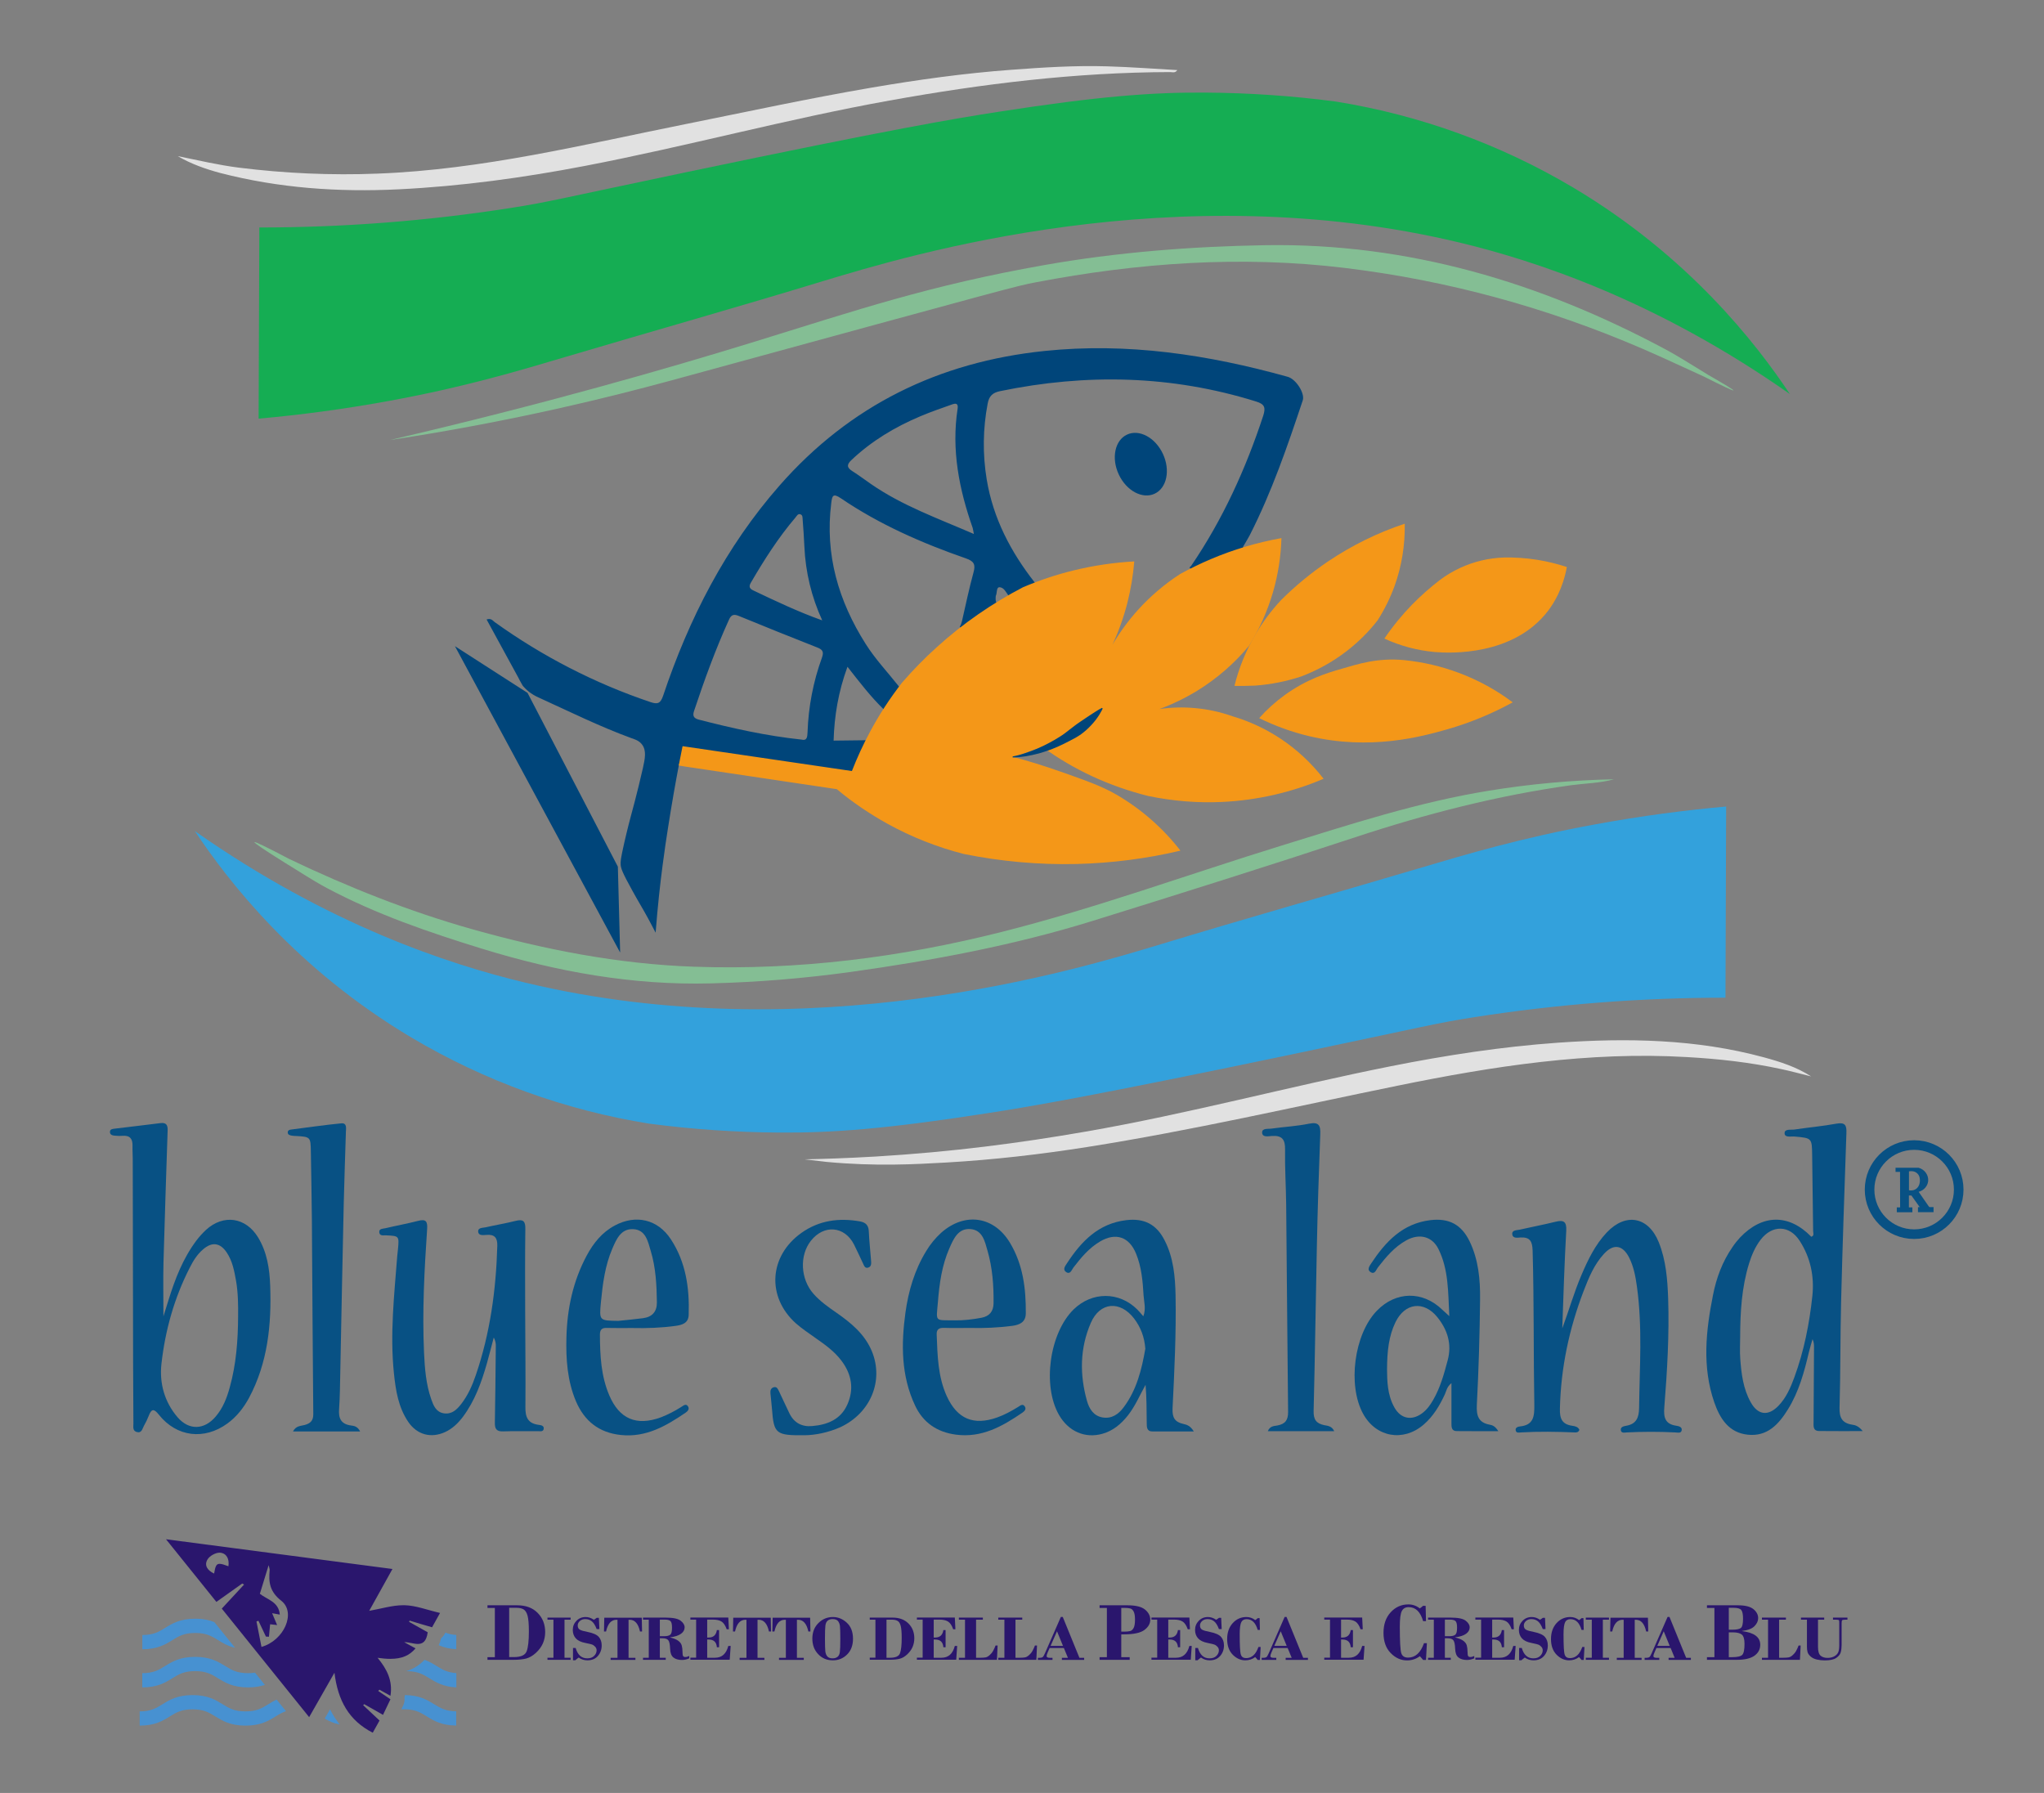 <?xml version="1.0" encoding="utf-8"?>
<!-- Generator: Adobe Illustrator 19.0.0, SVG Export Plug-In . SVG Version: 6.00 Build 0)  -->
<svg version="1.1" id="Livello_1" xmlns="http://www.w3.org/2000/svg" xmlns:xlink="http://www.w3.org/1999/xlink" x="0px" y="0px"
	 viewBox="1079 -622.7 2770.3 2430" style="enable-background:new 1079 -622.7 2770.3 2430;" xml:space="preserve">
<rect x="1079" y="-622.7" width="2770.3" height="2430" fill="#808080" stroke="none"/>
<style type="text/css">
	.st0{fill:#FFFFFF;stroke:#FFFFFF;stroke-miterlimit:10;}
	.st1{fill:#FFFFFF;stroke:#FFFFFF;stroke-width:1.02;stroke-miterlimit:10;}
	.st2{fill:#FFFFFF;}
	.st3{fill:none;stroke:#FFFFFF;stroke-width:14.05;stroke-miterlimit:10;}
	.st4{fill:#00457A;}
	.st5{fill:#84BE94;}
	.st6{fill:#085184;}
	.st7{fill:#E1E1E1;}
	.st8{fill:none;}
	.st9{fill:#15AD53;}
	.st10{fill:#33A1DC;}
	.st11{fill:#F49718;}
	.st12{fill:none;stroke:#085184;stroke-width:13;stroke-miterlimit:10;}
	.st13{fill:#2A166D;}
	.st14{fill:#4791D1;}
</style>
<path class="st0" d="M9804.8,1052.3c9.8-2.6,16.9-10.7,17.9-20.2c1.1-11.1-6.3-21.9-17.9-25.1h-43.4v7.8h8.5c0,22.4,0,44.8,0,67.3
	c0,33.6,16.5,0.1,16.5,0.1v-23h4.7l16.7,23.3l17.9,0.1C9818.7,1072.3,9811.8,1062.3,9804.8,1052.3z M9799.5,1047.2
	c-3.9,2.4-8.5,3.2-12.9,2.2v-35.6c0.8-0.2,9.3-2.1,15.6,3.8c5.3,4.9,5,11.7,5,14.1C9807.1,1033.5,9806.8,1042.4,9799.5,1047.2
	L9799.5,1047.2z"/>
<rect x="9763.7" y="1081.5" class="st1" width="29.3" height="9.1"/>
<rect x="9803.6" y="1081" class="st2" width="29.3" height="9.6"/>
<circle class="st3" cx="9796.4" cy="1048.2" r="66.5"/>
<g>
	<path class="st4" d="M2824.3-112c-108-30.1-217.5-46.7-329.8-35c-142.9,14.8-263.7,73.8-358.9,182.3
		c-73.3,83.5-122.8,180.4-157.9,285.1c-3.5,10.2-7.2,11.8-17,8.5c-75.5-25.4-146.7-62.1-211.3-108.5c-2.6-1.9-4.6-5.6-10.9-3.5
		l42.9,78.6c0.5,1.1,3.3,6.5,5.3,9.8c0.4,0.7,0.8,1.5,1.4,2.1c2.4,2.7,5,5.3,7.8,7.5c3.8,2.9,7.9,5.4,12.3,7.4
		c41.8,19,83,39.5,126.2,55.3c3.1,1.2,10.6,2.8,15.1,9.2c5.8,8.1,3.7,18.7,0.8,31.7c-7.4,32.7-15.6,62.5-16.8,66.9
		c0,0-3.8,13.9-8.7,35.4c-4.7,20.8-4.9,24.5-4.6,28.7c0.4,4.4,1.5,9.1,16.1,35.4c8.7,15.8,12.4,21.3,20.5,36.1
		c3.7,6.7,7.2,13.6,10.8,20.4c2.8-36.5,6.3-67.5,9.5-91.7c2.7-20.9,5.2-37.1,7.1-49.2c5.3-34.1,10.5-63.2,14.8-85.7
		c0.1-0.6,0.3-1.2,0.4-1.7c2.5-5.6,5.6-7.7,7.6-8.6c3.8-1.7,7-0.6,20.1,1.5c3.3,0.5,6.5,0.9,9.8,1.5c14.2,2.6,86.7,14.4,158.5,19.6
		c60.4,4.4,74,0.6,79.3-8.6c4.6-8.1,5-24.1-4.3-32.5c-5.5-4.8-12.4-5.5-15.9-5.5c-0.7,0.1-1.4,0.1-2,0.1c-0.4,0-0.8,0-1.2,0
		c-14.1,0.2-28.3,0.4-42.5,0.5c1-33.4,6.3-66,18.8-100.1c16.7,21.3,31.5,40.6,48.8,57.4c0.7,0.7,1.5,1.4,2.2,2.1
		c-0.3,1.2-0.5,2.4-0.9,3.6c1,0,2-0.1,2.9-0.4c10.9-9.5,21.8-19,21.4-35.3l-0.8-2.2l-3.6,1.9c0,0,0,0,0-0.1c0,0,0,0-0.1-0.1
		c-15.1-19.2-32-36.9-45.2-57.8c-37-58.4-55.4-121.2-46.7-190.8c1.2-9.7,2.1-14.1,13-6.7c52.4,35.6,110,60.8,169.5,81.5
		c10.9,3.8,13.4,8.1,10.3,19.1c-6,21.9-10.6,44.2-15.7,66.3c0,0.1-0.1,0.2-0.1,0.3c-0.6,2.6-1.5,4.9-2.8,7.1
		c0.3,0.3,0.5,0.5,0.7,0.7c0.6,0.5,1.4,1,2.1,1.4c0.1,0,0.1,0.1,0.2,0.1c3.5,1.5,7.7,0.3,12.8-2.7c6.7-3.9,10.9-10.9,18-13.6
		c9.1-3.3,15.3-8.8,18.5-16.9c-1.3-0.2-2.3-0.9-2.8-2.1c-0.9-1.8-1.1-4.8-0.7-8.8c2.1-4,0.4-12.2,5.4-11.8
		c5.5,0.5,8.2,6.2,11.5,10.9c0.8,1.2,1.6,2.3,2.6,3.3c-1.1,0.8-2.3,1.6-3.4,2.5c1.6,1.1,3.3,2.1,5.1,2.1c5.6-0.6,11.2-2.5,16-5.5
		c6.6-4.2,15.9-5.4,19.3-13c0.5-1.1,0.9-2.3,1.1-3.6c-1.2-0.3-2.4-0.7-3.4-1.4c-0.5-0.6-0.9-1.2-1.4-1.7
		c-32.5-41.5-56.4-87-65.1-139.8c-5.6-34-5.2-68.7,1.3-102.6c1.9-10.4,6.7-14.9,17-17c116.8-24.1,232.5-21.6,346.9,14.1
		c11.6,3.6,13.1,8.2,9.6,19.2c-23.7,72.1-54.8,140.5-97.6,203.4c-0.7,0.7-1.5,1.5-2.3,2.3c0.4,0.5,0.7,1,1.1,1.5
		c3.9,4.5,8.8,3.5,14.3,0.7c15.2-7.3,30.4-14.4,46.8-18.7c6.3-1.6,9-5.5,10.3-10.9c0.1-0.4,0.2-0.7,0.3-1.1c2.9-5,6-9.9,8.7-15
		c29.9-58.7,51.2-120.7,72-183.1C2847.7-89.8,2835.5-108.9,2824.3-112z M2096.8,166.8c18-30.9,37.2-61,60.4-88.2
		c1.6-1.9,3.1-5.1,6.1-4.4c4,0.9,3.3,5,3.6,7.8c1,12,1.7,24,2.3,36c1.5,34.6,9.7,68.6,24.2,100.1c-32.7-11.6-63.2-26.2-93.7-40.7
		C2094.2,174.8,2094,171.5,2096.8,166.8z M2019.7,340.8c14-42,29.1-83.6,47.4-123.8c3.2-7.1,7-7.5,13.7-4.7
		c35.1,14.4,70.3,28.6,105.7,42.5c7.6,2.9,9.3,6,6.5,13.9c-11.8,32.4-18.3,66.4-19.5,100.9c-0.3,6.6-0.7,12-8.2,10.1
		c-48.1-5.1-93.9-15.4-139.4-27.1C2019,350.7,2017.5,347.3,2019.7,340.8z M2259.6,33.4c-8.5-5.8-16.7-12.1-25.3-17.5
		c-8-5-7.7-9.1-1.1-15.3c27.3-25.8,59-44.7,93.4-59.2c13.9-5.9,28.3-10.8,42.6-15.9c4.9-1.8,8.8-1.9,7.7,5.6
		c-8.6,55.8,2,109.3,20.4,161.7c0.5,1.5,0.6,3.4,1.6,8.2C2349.7,79.7,2301.8,62.6,2259.6,33.4z"/>
	<path class="st5" d="M3388.4-112.3c-27.4-12.5-54.8-25.4-82.5-37.4c-129.6-56-264.2-92.9-404.5-109.9c-140.7-17-279.8-7-418.5,19.5
		c-27.6,5.3-26.7,5.3-478.3,128.7c-55.6,15.2-167.7,45.6-317.9,72.1c-33.3,5.9-60.9,10.2-79.3,13c209.2-48.7,376.5-97,493.1-132.9
		c140.8-43.5,237.7-76.6,393.6-104.2c99.2-17.5,199.3-25.3,300-27c193.6-3.1,372.3,50.4,541.3,140.7c20,10.7,38.9,23.1,58.3,34.8
		c23.5,13.5,35.1,20.6,34.7,21.3C3428-92.8,3414.6-99.1,3388.4-112.3z"/>
	<path class="st5" d="M1471.2,541.6c80,38.2,162.1,70.9,247.5,95c98.3,27.7,197.9,47.3,300.5,50.9c141.8,5,281-12.6,418.1-47.3
		c127.9-32.3,251.8-77.7,377.8-116.6c93-28.7,185.6-59.1,282.2-74.7c56-9.1,112.6-14.3,169.3-15.4c-19,5.2-38.6,5.4-58,8
		c-99.9,13.9-197,38.9-292.7,70.5c-118.4,39.1-237.3,76.5-356.3,113.5c-107,33.2-216.8,53.6-327.5,69.1
		c-62.9,8.7-126.1,13.9-189.5,15.5c-106.1,2.8-209-15.8-310-46.9c-72.3-22.3-143.7-46.7-210.7-82.4c-19.3-10.3-37.5-22.5-56.3-33.9
		c-28.4-17.8-42.4-27.2-41.7-28.2C1424.5,517.7,1440.3,525.3,1471.2,541.6z"/>
	<path class="st6" d="M3589.3,1308.2c-13.6-2.1-17.5-9.5-17.1-23.1c1.4-47.8,0.9-95.5,2.1-143.3c1.9-76.3,4.6-152.5,7.2-228.9
		c0.4-10.2-1.5-14.8-13.4-12.7c-18.9,3.5-38,5.1-57,8c-4.8,0.7-13.6-1.3-13.4,5.1c0.2,6.3,8.7,3.9,13.7,4.4
		c23.5,2.1,23.4,2,23.7,26.2c0.4,33.9,0.9,67.8,1.3,101.8c0,2.7,1.9,6.4-2.5,7.8c-30.3-31.2-66.3-30.8-96.6,1.1
		c-3.6,3.9-7,8.1-10,12.6c-13.8,19.8-22,41.9-26.6,65.3c-9.7,48.6-14.9,97.3,1.7,145.4c7.6,21.9,19.6,41.2,45.5,43.9
		c26.5,2.8,41.9-14.2,54.4-34.4c14.8-23.9,22.1-50.6,28.4-77.6c1.4-5.9,3.3-11.7,4.9-17.5c2,4.3,2,7.8,2,11.4
		c-0.3,33.4-0.5,67-0.6,100.4c0,5.6-1.3,12.6,7.7,12.7c18.6,0.2,37.1,0.1,58.9,0.1C3598,1310,3593.5,1308.8,3589.3,1308.2z
		 M3535.4,1133.3c-4,37.7-11.3,75-24.5,110.8c-5.1,13.9-10.9,27.4-21.3,38.3c-13.9,14.6-28.1,13-37.8-4.6
		c-10.3-18.4-12.7-38.9-14.2-59.4c-0.7-9.8-0.1-19.6-0.1-29.4c0.1-33.5,2.1-66.9,12-99.1c3.6-11.6,8.3-22.6,15.7-32.3
		c15.7-20.5,39.2-20.1,53,1.5C3532.7,1081.5,3538.1,1106.9,3535.4,1133.3z"/>
	<path class="st6" d="M1445.2,1120c-0.8-23-4.2-45.5-16.4-65.6c-16.7-27.4-46.9-31.8-70.5-10.3c-4.9,4.6-9.4,9.5-13.4,14.9
		c-17.9,24-28.5,51.4-37.3,79.6c-2.2,7-4.4,14.1-7.1,22.8c0-26.1-0.5-49.9,0.1-73.8c1.6-59.3,3.7-118.6,5.6-178
		c0.3-7-1.5-11.2-9.8-10.1c-20.4,2.6-40.8,4.9-61.1,7.4c-3,0.4-7.2,0.4-7.3,4.3c-0.2,4.6,4.1,5.2,7.7,5.4c3.1,0.3,6.3,0.4,9.4,0.1
		c9.9-0.8,13.8,4.1,13.5,13.6c-0.2,5.8,0.3,11.6,0.3,17.4c0.2,92.4,0.4,184.9,0.5,277.3c0.1,27.2,0.3,54.5,0.4,81.7
		c0,4.4-1.3,9.7,4.4,11.4c6.9,2.1,7.7-4.4,9.9-8.4c2.5-4.3,4.6-8.7,6.4-13.3c3.7-9.8,7-10.4,13.9-1.6c24.1,30.2,61.5,34.6,92.8,11.8
		c12.5-9.1,21.9-21.1,29.2-34.5C1441.9,1224.4,1447.1,1172.8,1445.2,1120z M1401.7,1162.3c-0.2,32.2-2.6,64.2-11.3,95.3
		c-3.9,14.3-9.2,28-19,39.5c-15.4,18.3-36.2,19.1-51.7,1.1c-17.8-20.7-24.8-46.3-21.9-72.4c5.1-45.4,17.3-89.2,38.3-130.2
		c4.6-9.2,10-18,17.9-24.8c12.2-10.8,23.5-9.4,32.5,4.4c7.6,11.4,10,24.6,12.4,37.9C1401.7,1129.2,1401.9,1145.7,1401.7,1162.3z"/>
	<path class="st7" d="M1319.9-411.1c27.6,5.6,54.9,12.1,82.7,15.6c62.4,7.8,125.4,10.6,188.3,8.1c142.5-5.4,280.1-39.6,418.8-67.4
		c83.2-16.7,166.2-34.7,249.9-49c63-10.8,126.1-19.6,189.9-24.3c43.2-3.2,86.4-6,129.8-4.7c31.6,0.9,63.2,3.3,95.3,5.1
		c-3,4.4-6.6,2.7-9.6,2.7c-128.1,0.3-254.7,15.9-380.6,38.6c-138.6,24.9-274.6,62.1-412.8,88.6c-83.4,16-167.2,27.5-252.2,31.7
		c-81.9,4-162.4-1.6-241.7-22.1C1357.6-393.6,1338.1-400.4,1319.9-411.1z"/>
	<path class="st7" d="M2169.5,948.6c23.4-0.5,56.5-1.5,96.1-3.8c104.8-6.3,195.5-18.3,284.3-33.7C2689,887,2825.6,850,2964,822.4
		c74.9-14.9,150.3-26.5,226.6-31.9c94-6.6,187.4-5,278.9,19.8c22.2,6,44.3,13.1,64.2,25.9c-13.7-3.4-27.2-7.1-40.9-10
		c-41.9-9.1-84.5-13.8-127.4-16.2c-132.8-7.8-262.5,12.3-391.8,38.7c-140.1,28.6-279.4,60.8-420.6,83.1
		c-63.5,10-127.2,17.4-191.5,21.1c-42.6,2.4-95.5,5.4-161.9-0.8C2187,950.7,2176.6,949.5,2169.5,948.6z"/>
	<path class="st6" d="M3196.4,1177.7c9-24.2,16-49.1,26.2-72.8c8.8-20.6,18.5-40.7,34.1-57.2c25.7-27.2,56.5-21.5,70.5,13.3
		c9.8,24.4,11.8,50.4,12.7,76.3c1.6,49.1-1.3,98.2-5.2,147.2c-1.1,13.6,0.8,22.8,16,25.1c3.3,0.5,8.2,1.5,7.6,6
		c-0.7,4.8-5.7,3.2-8.9,3.1c-21.9-1.1-43.7-1.1-65.6,0c-2.9,0.2-7.2,1.3-8-2.7c-0.9-4.8,3.9-5.7,7.1-6.3c13.9-2.3,17.4-11.1,17.6-24
		c0.7-54.9,4.7-109.8-2.9-164.5c-1.9-13.8-4.4-27.4-10.8-39.9c-8.7-16.8-21.1-18.6-33.9-4.6c-13.3,14.4-20.6,32.3-27.5,50.2
		c-19.7,51.3-30.9,104.2-32.2,159.4c-0.4,13.4,2.6,21.4,16.8,23.4c3.6,0.5,8,1.4,9.6,5.6c-1.4,3.7-4.4,3.5-6.8,3.4
		c-24.1-1-48.2-1.4-72.4,0c-2.6,0.2-6.1,1-7-2.2c-1.3-4.2,2.7-5.6,5.5-5.9c18.8-1.8,19.8-13.9,19.6-29.3
		c-1.2-69.6-0.3-139.3-2.3-209c-0.4-12.3-3.3-18.5-16.4-17.8c-4.1,0.3-10.6,1.5-11.2-4.3c-0.6-6,6.1-5.4,10.1-6.3
		c16.1-3.7,32.3-6.7,48.4-10.7c11-2.7,15.3-0.5,14.7,11.9C3199.3,1089.3,3198,1133.5,3196.4,1177.7z"/>
	<path class="st6" d="M1748.2,1190.1c-3.4,12.7-6.1,23.8-9.2,34.7c-7.4,25.9-16.3,51-32.7,72.9c-6.6,8.7-14.2,16-24.2,20.6
		c-19,8.6-37.7,3.6-49.6-13.6c-13.6-19.9-17.2-42.8-19.6-66.1c-5.5-53.2,0.4-106.1,4.5-159.1c0.3-3.1,0.7-6.2,1-9.3
		c1.6-17.8,1.5-17.7-15.9-18.6c-3.7-0.2-9.1,1.4-9.5-4.4c-0.3-4.8,4.9-4.5,8.1-5.2c14.8-3.5,29.7-6.2,44.5-10
		c10.9-2.9,13,0.9,12.3,11.2c-3.8,55.7-6.7,111.4-4.2,167.3c1,21.4,2.6,42.8,9.8,63.3c3,8.5,6.4,17.2,16.9,19
		c10.8,1.7,17.6-4.8,23.6-12.5c9.2-11.8,15.1-25.2,19.9-39.3c19.4-56.8,27.4-115.4,29.1-175.1c0.3-10.9-3.5-15.8-14.7-14.9
		c-4.1,0.3-10.7,1.4-11.2-4.2c-0.6-5.9,6.2-5.2,10.1-6.1c13.5-3.1,27.2-5.3,40.6-8.7c10.3-2.6,13.4,0.3,13.2,10.8
		c-0.5,38-0.3,75.9-0.2,113.9c0.1,42.5,0.7,84.8,0.3,127.2c-0.2,13.5,2.8,22.5,17.7,24.5c3.1,0.4,8.2,1,7,6
		c-0.9,3.8-5.3,2.5-8.1,2.6c-15.6,0.2-31.3-0.3-46.9,0.3c-9.3,0.3-11.3-3.9-11.1-12.1c0.6-32.2,0.9-64.2,1.2-96.4
		C1750.7,1203.2,1752.2,1197.4,1748.2,1190.1z"/>
	<path class="st6" d="M3098.4,1308.3c-15.5-2.8-18.5-11.8-17.8-26.8c2.5-47.7,3.9-95.4,4.4-143.2c0.3-26.8-2.2-53.7-14.1-78.4
		c-11.2-23.1-28.1-31.9-53.3-28.9c-37.8,4.6-60.8,29.3-80.3,58.8c-2.5,3.7-5.8,8.6-0.6,11.7c5.7,3.5,7.4-3.3,9.8-6.4
		c11-14.1,22.5-27.9,38.5-36.7c17.5-9.8,35-5.5,43.5,11.6c13.9,27.9,13.1,58.1,14.8,91.1c-4.6-4.3-6.9-6.2-9.1-8.3
		c-26.7-26.2-63.3-25.8-89.2,1.1c-30.7,31.8-39.8,100.8-18.5,139.6c17.4,31.7,54.1,38.4,81.8,14.8c13.2-11.3,21.8-25.8,29-41.3
		c2.1-4.6,2.6-10.1,8.9-15.1c0,19.5-0.1,36.9,0,54.3c0,4.9-0.1,10.6,7,10.7c18,0.2,36.1,0.1,56.5,0.1
		C3105.4,1310.1,3101.8,1309,3098.4,1308.3z M3041.1,1220.9c-4.9,18.5-10,37-19.7,53.8c-4,7-8.7,13.5-15.3,18.3
		c-14.1,10.2-28.7,7.1-37.2-8.1c-9.8-17.4-9.8-36.7-10-51.4c0.1-25.2,2.4-45.5,11.5-64.3c12.8-26.2,38.3-29.3,56.6-6.8
		C3040.8,1179.5,3047,1198.8,3041.1,1220.9z"/>
	<path class="st6" d="M2682.8,1307.2c-11.6-2.6-15.1-8.6-14.6-20.9c2.5-50.8,5-101.8,4.1-152.7c-0.5-26.1-2.8-51.9-15-75.5
		c-11.1-21.7-27.7-29.9-51.8-27.1c-37.9,4.5-61.1,28.9-80.5,58.6c-2.4,3.6-6.1,8.4-1,11.8c5.7,3.7,7.5-3.1,9.8-6.1
		c10.4-13.5,21.2-26.6,36.2-35.4c21.1-12.5,39.4-6.4,48.7,16.4c7.4,18,9.1,37.3,10.2,56.5c0.5,8.8,3.6,18-0.3,28.5
		c-3.4-3.8-5.6-6.7-8.1-9.1c-24.6-24.6-61.5-24.6-86.5-0.1c-32.6,32.1-42.5,103.3-19.7,142.9c12.9,22.5,35.4,32.2,59,25.5
		c14.4-4.1,25.1-13.2,34.2-24.6c10-12.6,16.1-27.3,24.1-41.7c1.5,17.4,1.4,34.5,1.6,51.7c0.1,5.1-0.3,11.5,7.8,11.5h56
		C2692.3,1309.5,2687.3,1308.2,2682.8,1307.2z M2601.9,1284.7c-6.9,9.3-16.1,15.8-28.6,13.7c-12.2-2.1-18-11.7-21-22.1
		c-10.1-35.8-9.8-71.6,5.1-106c12.3-28.5,39.8-30.7,58.8-5.8c8.8,11.7,13.9,24.8,15.1,40.8
		C2626.5,1232.7,2619.8,1260.9,2601.9,1284.7z"/>
	<path class="st6" d="M1901.1,1177.1c12,0.3,24.1,0.1,34.2,0.1c21.2,0.5,40.4-0.3,59.4-2.9c8.7-1.2,17.3-3.6,17.7-14.7
		c1.2-36.4-3.7-71.4-24.1-102.6c-17.8-27.2-47.6-34.1-76.3-18.6c-17.1,9.2-28.8,23.8-37.8,40.6c-18.5,34.5-26.5,71.8-27.5,110.7
		c-0.8,29.6,1.2,59,12.9,86.8c11.5,26.9,31.3,42.6,60.9,45.7c34.1,3.6,61.3-12.3,87.8-30.3c3.2-2.2,5.6-5.3,2.9-8.9
		c-2.6-3.5-5.7-0.8-8.3,0.8c-9,5.8-18.6,10.8-28.6,14.6c-32.7,11.9-55.8,2.1-69.5-29.9c-11.3-26.4-12.6-54.5-12.7-82.7
		C1892.2,1179.4,1894.8,1176.9,1901.1,1177.1z M1893.5,1141.7c2.4-24.5,5.5-48.9,15.3-71.8c5.5-12.8,11.6-27.4,28.2-26.7
		c17.4,0.7,20.2,17,24.1,30c6.7,22.4,7.9,45.7,8.2,69c0.2,12.8-6.3,20.1-19,21.7c-11.1,1.4-22.1,2.5-33.3,3.6
		C1890.9,1167.2,1891.1,1167.2,1893.5,1141.7z"/>
	<path class="st6" d="M2358.5,1177c11.6,0.4,23.2,0.1,34.8,0.1c19.2,0.5,38.5-0.4,57.5-2.8c10-1.4,18.4-4.8,18.5-17
		c0.3-33.5-3.8-66.2-21.4-95.5c-21.8-36.4-61.5-41.9-93.3-13.7c-7.9,7.2-14.8,15.6-20.3,24.8c-15.7,25.6-24,53.9-28.1,83.2
		c-5.9,43-6,85.7,13,126.1c10.8,23.1,29.7,36.1,55.2,39.5c35.1,4.7,63.2-11.2,90.6-30c2.7-1.9,5.1-4.6,3.1-7.9
		c-2.7-4.6-6.3-1.5-9.1,0.3c-9.1,5.6-18.5,10.8-28.7,14.4c-31.8,11.2-53.9,1.9-68-28.7c-12.2-26.7-12.7-55.4-13.8-84
		C2348.3,1178.8,2351.9,1176.8,2358.5,1177z M2350.2,1141.8c2-25,5.4-49.7,15.6-72.8c5.6-12.6,11.7-27.2,28.5-25.9
		c16.4,1.3,19.5,16.7,23.1,29.3c6.7,23.2,8.5,47.2,8.2,71.4c-0.2,11.1-5.8,17.5-16.4,19.5c-11.8,2.2-23.8,3.7-35.8,3.5
		C2345.1,1166.4,2347.9,1169.6,2350.2,1141.8z"/>
	<path class="st6" d="M2887.3,1317h-90c2.9-7.2,8.7-6.9,13-7.7c10.7-2,14.6-7.4,14.5-18.4c-1.1-93.7-1.6-187.4-2.6-281.1
		c-0.3-25-1.9-49.9-1.5-74.9c0.2-13.5-4.4-18.8-17.7-18c-4.7,0.3-13.1,2.4-13.4-4.5c-0.2-6.5,8.3-4.7,13-5.5
		c16.8-2.4,33.9-3.2,50.4-6.6c13.9-2.8,15.9,2.7,15.4,14.5c-1.9,50.4-3.6,100.8-4.6,151.2c-1.6,74.5-2.5,149-4.4,223.5
		c-0.3,11.8,3.6,17.2,14.6,19.4C2878.6,1309.8,2884.1,1310,2887.3,1317z"/>
	<path class="st2" d="M1782,303.1l0.1,0.2l-0.2,0.1L1782,303.1z"/>
	<path class="st6" d="M1567.1,1317.4h-91c3.9-7.7,10.4-7.4,15.5-8.7c8-2.1,12.1-5.8,12-14.8c-0.8-88-1.3-176-1.9-264
		c-0.3-30.8-0.9-61.6-1.4-92.4c-0.3-18.9-0.7-19.4-19.1-20.5c-2.3,0-4.5-0.2-6.7-0.5c-2.6-0.5-5.6-1.1-5.5-4.6
		c0.1-2.8,2.6-3.5,4.7-3.7c22.6-2.9,45.2-6.2,67.8-8.4c8.2-0.7,6.4,6.9,6.3,12c-0.9,32.2-2.2,64.2-2.9,96.4
		c-1.7,76.4-3.2,152.7-4.7,229.1c-0.4,16.5-0.4,33.1-1.6,49.5c-1,12.8,2.5,20.6,16.1,22.5
		C1558.5,1309.8,1563.5,1310.2,1567.1,1317.4z"/>
	<path class="st6" d="M2170.1,1322.5c-39.6,0.5-42.3-1.9-44.8-35.4c-0.5-7.1-1.5-14.2-2.1-21.3c-0.4-3.8,0.5-7.4,4.8-8.4
		c4.1-0.9,5.3,2.6,6.7,5.3c4.8,10,9.4,20.3,14.3,30.3c6.2,12.7,16.8,18.3,30.6,17.1c20.7-1.7,38.8-8.9,47.8-29.1
		c9.4-21,5.9-41-7.8-59.3c-9.6-12.8-22.2-21.8-35.1-30.8c-9.1-6.5-18.5-12.7-26.8-20c-40-35.9-36.5-91.4,7.6-122.7
		c24-17,50.8-20.5,79.3-15.5c7.7,1.4,11.6,5.3,11.9,13.4c0.6,13.4,2.1,26.7,3.1,40.1c0.3,3.6,0.5,7.7-3.8,9.1
		c-4.8,1.5-5.7-2.9-7.3-6c-4.1-8.5-7.8-17-12.1-25.4c-12.8-25-40.8-27.3-58.4-4.9c-15.7,19.9-14.1,51.9,3.5,71.8
		c8.9,10.1,19.9,17.9,30.9,25.5c20,13.9,38.6,29.1,48.3,52.5c16.4,39.9-1.8,83.7-42.7,102.8
		C2201.2,1319.1,2183.3,1322.4,2170.1,1322.5z"/>
	<path class="st8" d="M2300.8,306.3l-3.3,1.7l0,0l-0.2,0.1l-0.2,0.1 M2382.6,220.5c0-0.1-0.1-0.3-0.1-0.4s0-0.1,0-0.2
		c-0.6,2.6-1.5,5.1-2.9,7.4c-0.5,0.8-1,1.6-1.5,2.5c-2.8,4.1-6.6,7.5-10.8,10.9c-20.8,17.1-41.6,34.4-56.7,57.2l-2.4,3.6l-0.8,1.3
		c0.9,0.2,1.8,0.2,2.7,0c0.5-0.1,1-0.4,1.5-0.5c0.8-0.5,1.5-1,2.2-1.7l0.5-0.5c6.9-5.6,12.8-12.2,18.8-19
		c9.8-11.2,19.4-23,31.8-31.1c8.7-5.6,15.9-11.4,17.7-20.5c0-0.1,0-0.2,0.1-0.3c0.3-1.2,0.4-2.3,0.5-3.4
		C2383.2,224.1,2383,222.3,2382.6,220.5z"/>
	<path class="st9" d="M1430.5-314.4c113.5,0,226.9-8.7,339.1-26.2c52.9-8.2,63.4-11.8,239.9-48.8c280.8-58.8,364.6-72.8,421.6-81.6
		c139-21.6,210.8-26.7,282-26.2c59,0.4,117.7,4.4,176.1,12.1c113.7,18.2,223,57.8,322,116.6c156.2,92.9,248,211.2,293.7,279.9
		c-181-127-343.5-180.3-447.9-205.4c-385.4-92.3-746.8,17.3-861.5,52c-115.8,35.3-232.4,68.2-348.5,102.6
		c-65.6,19.5-139.1,41.5-240.4,60c-62.8,11.5-122,19.2-177.1,24.1C1429.8-141.6,1430.1-228,1430.5-314.4z"/>
	<path class="st10" d="M3417.6,729.5c-113.5,0-226.9,8.7-339.1,26.2c-52.9,8.2-63.4,11.8-239.9,48.8
		c-280.8,58.8-364.6,72.8-421.6,81.6c-139,21.6-210.8,26.7-282,26.2c-59-0.4-117.8-4.4-176.2-12.1c-113.7-18.2-223-57.8-322-116.6
		c-156.2-92.9-248-211.2-293.7-279.9c181,127,343.5,180.4,447.8,205.4c385.4,92.3,746.8-17.3,861.5-52.1
		c115.9-35.2,232.6-68.1,348.6-102.5c65.6-19.4,139.1-41.5,240.4-60c62.8-11.5,122-19.2,177.1-24.1
		C3418.1,556.7,3417.8,643.1,3417.6,729.5z"/>
	<polygon class="st4" points="1695.6,253.1 1794,316.4 1916.4,551.9 1919.5,668.3 	"/>
	
		<ellipse transform="matrix(-0.424 -0.906 0.906 -0.424 3732.602 2388.698)" class="st4" cx="2626.3" cy="6.8" rx="44.2" ry="33"/>
	<path class="st11" d="M2008,416.3l205.2,30.6c21.3,17.8,44.3,33.4,68.5,46.8c32.6,18,67.4,31.8,103.5,41
		c50.4,10.2,101.7,14.8,153.1,13.6c47.4-1.2,94.5-7.2,140.6-18.1c-23.6-30.4-52.8-56-86-75.5c-21.5-12.5-44-20-71.9-30
		c-27.4-9.8-50.8-16.7-67.5-21.2l37.9-14.1c21.3,15.5,44,28.9,67.9,40c24.3,11.3,49.8,20.2,75.8,26.7c33.1,6.9,66.9,9.7,100.6,8.1
		c47.3-2.3,93.8-12.9,137.2-31.4c-16.5-21.4-36.4-39.9-59-54.8c-19.8-13-41.4-23.1-64.1-29.8c-16.6-5.9-33.8-9.7-51.3-11.2
		c-16-1.5-32.2-1-48.1,1.3c17.9-6.6,35-14.9,51.2-24.8c26.6-16.4,50.4-37,70.4-61.1c13.9-22.5,24.8-46.8,32.3-72.4
		c6.9-23.9,10.8-48.6,11.5-73.4c-33,5.9-65.2,15.5-96,28.6c-14.1,6-28,12.8-41.4,20.1c-20.9,13.6-39.9,29.7-56.7,48.2
		c-13.3,14.7-25,30.6-35,47.7c8.5-18.3,15.3-37.4,20.3-57c4.6-18.3,7.8-37.1,9.3-56c-27.7,1.5-55.3,5.6-82.3,12.2
		c-23.4,5.7-46.3,13.4-68.5,22.8c-42.2,22-81.5,49.2-116.7,81.1c-16.8,15.1-32.6,31.3-47.4,48.4c-16.4,21.1-31.1,43.6-43.7,67.3
		c-9.1,16.9-17.1,34.4-24.1,52.3l-229.5-33.7l-5.2,26.2L2008,416.3z"/>
	<path class="st11" d="M2752.1,306.9c6-24.3,15.5-47.7,28.2-69.3c9.8-16.9,21.5-32.5,34.8-46.8c19.8-19.8,41.4-37.5,64.6-53.1
		c32-21.4,66.6-38.5,103.2-50.6c0.5,28.9-4.1,57.6-13.9,84.7c-5.9,16.2-13.6,31.7-22.9,46.3c-12.3,15.8-26.6,29.9-42.5,42.1
		c-18.6,14.3-39.3,25.7-61.2,34c-20,6.6-40.8,10.7-61.9,12.3C2770.8,306.9,2761.5,307.1,2752.1,306.9z"/>
	<path class="st11" d="M2785.6,350.6c10.3-11.6,21.9-22,34.4-31.1c30.2-21.9,58.1-30.3,77.5-35.8c21-6.1,48.6-15.3,85-11.7
		c25.2,2.6,49.9,8.3,73.6,17.2c26.2,9.8,50.8,23.2,73.1,40c-28.2,15.5-58,27.8-88.8,36.6c-34.4,9.8-104.2,29-187.2,9.2
		C2829.7,369.4,2807.1,361.2,2785.6,350.6z"/>
	<path class="st11" d="M2955.3,242.8c11.1-16.4,23.7-31.8,37.5-46c11.8-12,24.3-23.1,37.7-33.4c8.6-6.5,17.8-11.9,27.5-16.4
		c18.8-8.7,39.1-13.5,59.8-14.1c14.9-0.3,29.8,0.8,44.6,3.1c13.7,2.2,27.1,5.5,40.2,9.8c-5.5,29.7-17.5,49-25.8,59.8
		c-46.8,60.8-132,57.2-153.3,55.4C2999.9,258.9,2976.8,252.7,2955.3,242.8z"/>
	<path class="st6" d="M3679.4,992.6c7-1.8,12.2-7.7,12.9-14.5c0.8-8-4.6-15.8-12.9-18.1h-31.3v5.6h6.1c0,16.2,0,32.3,0.1,48.5
		l11.9,0.1v-16.6h3.4c4,5.6,8,11.2,12,16.8l13,0.1C3689.5,1007.1,3684.5,999.8,3679.4,992.6z M3675.6,988.9c-4,2.5-8.2,1.8-9.3,1.6
		v-25.6c0.6-0.1,6.7-1.5,11.2,2.7c3.8,3.5,3.6,8.4,3.6,10.1C3681.1,979.1,3680.8,985.5,3675.6,988.9z"/>
	<rect x="3649.8" y="1013.7" class="st6" width="21.1" height="6.6"/>
	<rect x="3678.5" y="1013.3" class="st6" width="21.1" height="6.9"/>
	<circle class="st12" cx="3673.3" cy="989.6" r="60.4"/>
	<g>
		<path class="st4" d="M2451.5,402.5c2.8-0.5,5.7-1.2,8.5-1.9s5.6-1.6,8.4-2.5c5.5-1.8,11-3.8,16.3-6.1c5.3-2.3,10.5-4.8,15.6-7.5
			s10.1-5.5,14.9-8.6c4.9-3,9.4-6.5,13.9-10.1c2.3-1.7,4.5-3.5,6.8-5.2c1.1-0.8,2.3-1.7,3.4-2.5c1.2-0.8,2.4-1.6,3.5-2.4l7.1-4.8
			l3.6-2.4c1.2-0.8,2.4-1.6,3.6-2.4c0.6-0.4,1.2-0.8,1.9-1.2c0.6-0.4,1.2-0.8,1.8-1.2c1.2-0.8,2.5-1.6,3.8-2.4
			c2.5-1.6,5.1-3.2,7.9-4.6l1,0.9c-0.6,1.4-1.3,2.8-2.1,4.1c-0.7,1.4-1.5,2.7-2.3,4c-0.8,1.3-1.7,2.6-2.5,3.8
			c-0.9,1.3-1.8,2.5-2.7,3.7c-1.9,2.4-3.8,4.7-5.9,6.9c-1,1.1-2.1,2.2-3.2,3.3l-3.3,3.1c-1.1,1-2.3,2-3.5,3s-2.4,1.9-3.6,2.8
			c-2.5,1.7-5,3.4-7.7,4.9c-5.3,3-10.8,5.6-16.2,8.4c-5.4,2.7-11,5.1-16.6,7.3c-5.6,2.1-11.4,4-17.1,5.6c-5.8,1.5-11.6,2.8-17.5,3.8
			c-5.9,0.9-11.8,1.6-17.8,1.6L2451.5,402.5z"/>
	</g>
</g>
<g>
	<g>
		<path class="st13" d="M1749.7,1623.3v-66.7h-10v-3.6h40.3c11.7,0,20.9,3.4,27.7,10.3c6.8,6.9,10.2,15.5,10.2,26
			c0,5.4-1,10.5-3.1,15.3c-2.1,4.8-5.3,9.1-9.6,13c-4.3,3.9-8.7,6.4-13.2,7.6c-4.5,1.1-10.1,1.7-16.7,1.7h-35.6v-3.6H1749.7z
			 M1769.1,1556.5v66.7h6.3c9.6,0,15.4-2.6,17.4-7.9c2-5.2,3-14.2,3-26.9c0-9.9-0.6-17.1-1.8-21.4c-1.2-4.3-3.1-7.2-5.6-8.6
			s-5.7-2-9.5-2H1769.1z"/>
		<path class="st13" d="M1844.1,1572.5v51.6h8.3v2.8H1821v-2.8h8.1v-51.6h-8.1v-2.8h31.4v2.8H1844.1z"/>
		<path class="st13" d="M1890.7,1570l0.7,15.3h-3.7c-1.9-5.1-4.1-8.6-6.6-10.6c-2.5-2-5.4-3-8.9-3c-3,0-5.4,0.9-7.3,2.6
			c-1.9,1.7-2.9,3.7-2.9,6c0,2.8,1,4.7,3,5.8c2,1.1,5.5,2.1,10.4,3c7.5,1.5,12.6,3.8,15.2,6.8c2.6,3,3.9,6.9,3.9,11.5
			c0,5.5-1.7,10.2-5.1,14.2c-3.4,4-8.2,6-14.3,6c-4.4,0-8.3-1.3-11.8-3.8c-1.7,1.3-3.3,2.5-4.6,3.7h-3.1v-16.7h3.6
			c2.7,9.4,7.9,14.1,15.7,14.1c4.1,0,7.2-1.1,9.4-3.4c2.2-2.2,3.3-4.8,3.3-7.5c0-1.6-0.5-3-1.4-4.2c-1-1.2-2.1-2.2-3.4-3
			s-4.8-1.7-10.6-2.8c-5.8-1.1-10.1-3.2-12.8-6.2c-2.7-3-4.1-6.8-4.1-11.4c0-4.9,1.7-9,5-12.4c3.3-3.4,7.4-5.1,12.4-5.1
			c3.8,0,7.5,1.2,11.2,3.7c1.2-0.7,2.5-1.5,3.8-2.6H1890.7z"/>
		<path class="st13" d="M1898,1569.8h50.8l0.4,18.7h-2.8c-2.3-10.6-6.9-15.9-14.1-15.9h-1.4v51.6h9.3v2.8h-33.6v-2.8h9.3v-51.6h-1.4
			c-7.1,0-11.8,5.3-14.1,15.9h-2.8L1898,1569.8z"/>
		<path class="st13" d="M1973.3,1597.7v26.4h8v2.8h-30.8v-2.8h7.8v-51.6h-7.8v-2.8h30.8c9.9,0,16.6,1.4,20.2,4.2
			c3.6,2.8,5.4,5.8,5.4,9c0,3.4-1.6,6.3-4.9,8.7c-3.3,2.4-8.2,4-14.8,4.8v0.2c5,1.2,8.7,2.7,11.2,4.6c2.5,1.9,4,4,4.6,6.4
			c0.6,2.3,1,5.1,1,8.3c0,3.2,0.3,5.2,0.9,6c0.5,0.8,1.5,1.2,3,1.2c1.6,0,3.3-0.5,5.2-1.4v3.2c-3,1.4-6.3,2.2-9.9,2.2
			c-4.8,0-8.6-1.1-11.4-3.3c-2.9-2.2-4.4-6.2-4.6-12.1c-0.2-5.8-1-9.6-2.5-11.4c-1.4-1.8-4.1-2.6-7.9-2.6H1973.3z M1973.3,1572.5
			v22.4h5.8c4,0,6.8-0.7,8.4-2.1c1.6-1.4,2.3-4.5,2.3-9.5c0-4.7-0.7-7.7-2.2-9c-1.5-1.3-4-1.9-7.6-1.9H1973.3z"/>
		<path class="st13" d="M2037.5,1572.5v24.2h2c6.4,0,10.1-3.4,11.1-10.1h3v23.3h-3c-0.5-7-4.2-10.5-11.1-10.5h-2v24.7h10.5
			c9.3,0,15.3-5.3,18.1-16h3.2l-1.3,18.7h-53.3v-2.8h7.8v-51.6h-7.8v-2.8h51.4l0.8,15.9h-3c-1.9-5.4-4.3-8.9-7.2-10.6
			c-2.9-1.7-6.6-2.5-11.3-2.5H2037.5z"/>
		<path class="st13" d="M2072.8,1569.8h50.8l0.4,18.7h-2.8c-2.3-10.6-6.9-15.9-14.1-15.9h-1.4v51.6h9.3v2.8h-33.6v-2.8h9.3v-51.6
			h-1.4c-7.1,0-11.8,5.3-14.1,15.9h-2.8L2072.8,1569.8z"/>
		<path class="st13" d="M2126.2,1569.8h50.8l0.4,18.7h-2.8c-2.3-10.6-6.9-15.9-14.1-15.9h-1.4v51.6h9.3v2.8h-33.6v-2.8h9.3v-51.6
			h-1.4c-7.1,0-11.8,5.3-14.1,15.9h-2.8L2126.2,1569.8z"/>
		<path class="st13" d="M2180,1598.1c0-8.5,2.7-15.5,8.2-21c5.4-5.4,12-8.2,19.6-8.2c7.1,0,13.4,2.6,18.9,7.7
			c5.6,5.1,8.4,12.4,8.4,21.8c0,8.8-2.6,15.9-7.9,21.2c-5.3,5.3-11.7,8-19.3,8c-8.2,0-14.9-2.8-20.1-8.5
			C2182.5,1613.5,2180,1606.5,2180,1598.1z M2217.9,1598.3c0-8.7-0.2-14.5-0.5-17.3c-0.4-2.8-1.3-5-2.7-6.7
			c-1.5-1.7-3.8-2.6-7.2-2.6c-2.8,0-5,0.7-6.7,2.1c-1.7,1.4-2.7,3.6-3.1,6.6c-0.4,3-0.6,9-0.6,17.8c0,8.7,0.2,14.5,0.5,17.4
			c0.4,2.8,1.3,5.1,2.8,6.8s3.9,2.5,7.1,2.5c2.7,0,4.9-0.7,6.6-2c1.7-1.3,2.8-3.5,3.2-6.6
			C2217.7,1613.2,2217.9,1607.3,2217.9,1598.3z"/>
		<path class="st13" d="M2265.5,1624.1v-51.6h-7.7v-2.8h31.1c9,0,16.1,2.7,21.4,8c5.3,5.3,7.9,12,7.9,20.1c0,4.2-0.8,8.1-2.4,11.8
			c-1.6,3.7-4.1,7-7.4,10.1c-3.3,3-6.7,5-10.2,5.8c-3.5,0.9-7.8,1.3-12.9,1.3h-27.5v-2.8H2265.5z M2280.5,1572.5v51.6h4.9
			c7.4,0,11.9-2,13.4-6.1c1.5-4,2.3-11,2.3-20.8c0-7.7-0.5-13.2-1.4-16.5c-0.9-3.4-2.4-5.6-4.3-6.6c-1.9-1.1-4.4-1.6-7.3-1.6H2280.5
			z"/>
		<path class="st13" d="M2344.5,1572.5v24.2h2c6.4,0,10.1-3.4,11.1-10.1h3v23.3h-3c-0.5-7-4.2-10.5-11.1-10.5h-2v24.7h10.5
			c9.3,0,15.3-5.3,18.1-16h3.2l-1.3,18.7h-53.3v-2.8h7.8v-51.6h-7.8v-2.8h51.4l0.8,15.9h-3c-1.9-5.4-4.3-8.9-7.2-10.6
			c-2.9-1.7-6.6-2.5-11.3-2.5H2344.5z"/>
		<path class="st13" d="M2430.2,1626.9h-51.6v-2.8h8.3v-51.6h-8.3v-2.8h32.5v2.8h-9.2v51.6h5.8c3.2,0,5.6-0.2,7.2-0.5
			c1.5-0.3,3.3-1.2,5.1-2.8s3.5-3.4,4.8-5.7c1.3-2.3,2.5-4.9,3.5-7.6h2.8L2430.2,1626.9z"/>
		<path class="st13" d="M2483.6,1626.9h-51.6v-2.8h8.3v-51.6h-8.3v-2.8h32.5v2.8h-9.2v51.6h5.8c3.2,0,5.6-0.2,7.2-0.5
			c1.5-0.3,3.3-1.2,5.1-2.8s3.5-3.4,4.8-5.7c1.3-2.3,2.5-4.9,3.5-7.6h2.8L2483.6,1626.9z"/>
		<path class="st13" d="M2520.9,1610.9h-19.3l-2.6,5.9c-1,2.3-1.5,4-1.5,5.1c0,1.5,1.5,2.3,4.6,2.3h3.4v2.8h-19.8v-2.8h1.8
			c2.4,0,3.9-0.4,4.8-1.1c0.8-0.7,1.8-2.5,3-5.2l21.5-49.1h2.6l22.6,55.4h6.4v2.8h-30.2v-2.8h8.2L2520.9,1610.9z M2502.9,1608h16.8
			l-8.1-19.8L2502.9,1608z"/>
		<path class="st13" d="M2598.7,1592.3v31h11.4v3.6h-40.8v-3.6h9.9v-66.7h-9.9v-3.6h37.7c11.2,0,19.1,1.9,23.9,5.8
			c4.7,3.9,7.1,8.5,7.1,13.7c0,5.3-2.6,9.9-7.9,13.9c-5.3,4-14.6,6-27.9,6H2598.7z M2598.7,1556.5v32.2h4c3.5,0,6.2-0.3,8.1-0.8
			c1.9-0.5,3.5-2,4.7-4.3c1.2-2.3,1.8-6.1,1.8-11.2c0-5-0.6-8.6-1.8-10.9c-1.2-2.3-2.7-3.7-4.6-4.2c-1.9-0.5-4.6-0.8-8-0.8H2598.7z"
			/>
		<path class="st13" d="M2662.4,1572.5v24.2h2c6.4,0,10.1-3.4,11.1-10.1h3v23.3h-3c-0.5-7-4.2-10.5-11.1-10.5h-2v24.7h10.5
			c9.3,0,15.3-5.3,18.1-16h3.2l-1.3,18.7h-53.3v-2.8h7.8v-51.6h-7.8v-2.8h51.4l0.8,15.9h-3c-1.9-5.4-4.3-8.9-7.2-10.6
			c-2.9-1.7-6.6-2.5-11.3-2.5H2662.4z"/>
		<path class="st13" d="M2734.1,1570l0.7,15.3h-3.7c-1.9-5.1-4.1-8.6-6.6-10.6c-2.5-2-5.4-3-8.9-3c-3,0-5.4,0.9-7.3,2.6
			c-1.9,1.7-2.9,3.7-2.9,6c0,2.8,1,4.7,3,5.8c2,1.1,5.5,2.1,10.4,3c7.5,1.5,12.6,3.8,15.2,6.8c2.6,3,3.9,6.9,3.9,11.5
			c0,5.5-1.7,10.2-5.1,14.2c-3.4,4-8.2,6-14.3,6c-4.4,0-8.3-1.3-11.8-3.8c-1.7,1.3-3.3,2.5-4.6,3.7h-3.1v-16.7h3.6
			c2.7,9.4,7.9,14.1,15.7,14.1c4.1,0,7.2-1.1,9.4-3.4c2.2-2.2,3.3-4.8,3.3-7.5c0-1.6-0.5-3-1.4-4.2c-1-1.2-2.1-2.2-3.4-3
			c-1.3-0.7-4.8-1.7-10.6-2.8c-5.8-1.1-10.1-3.2-12.8-6.2c-2.7-3-4.1-6.8-4.1-11.4c0-4.9,1.7-9,5-12.4c3.3-3.4,7.4-5.1,12.4-5.1
			c3.8,0,7.5,1.2,11.2,3.7c1.2-0.7,2.5-1.5,3.8-2.6H2734.1z"/>
		<path class="st13" d="M2786.2,1570.4l0.4,16h-3c-2.8-9.8-7.8-14.6-15.1-14.6c-3.3,0-5.7,1.3-7.1,4c-1.4,2.7-2.2,8.2-2.2,16.4
			c0,15.4,0.5,24.6,1.6,27.7c1,3.1,3.4,4.7,7.1,4.7c7.6,0,13.2-5,16.7-15.1h3l-1,17.6h-3c-0.9-1.2-2-2.5-3.4-3.9
			c-4,3-8.5,4.4-13.4,4.4c-6.4,0-12.1-2.6-17.1-7.7c-5-5.1-7.5-12.2-7.5-21.1c0-8.9,2.5-16,7.5-21.6c5-5.5,11.2-8.3,18.6-8.3
			c4.4,0,8.4,1.4,12,4.2c1.3-0.9,2.5-1.8,3.4-2.7H2786.2z"/>
		<path class="st13" d="M2824.2,1610.9h-19.3l-2.6,5.9c-1,2.3-1.5,4-1.5,5.1c0,1.5,1.5,2.3,4.6,2.3h3.4v2.8h-19.8v-2.8h1.8
			c2.4,0,3.9-0.4,4.8-1.1c0.8-0.7,1.8-2.5,3-5.2l21.5-49.1h2.6l22.6,55.4h6.4v2.8h-30.2v-2.8h8.2L2824.2,1610.9z M2806.1,1608h16.8
			l-8.1-19.8L2806.1,1608z"/>
		<path class="st13" d="M2896.6,1572.5v24.2h2c6.4,0,10.1-3.4,11.1-10.1h3v23.3h-3c-0.5-7-4.2-10.5-11.1-10.5h-2v24.7h10.5
			c9.3,0,15.3-5.3,18.1-16h3.2l-1.3,18.7h-53.3v-2.8h7.8v-51.6h-7.8v-2.8h51.4l0.8,15.9h-3c-1.9-5.4-4.3-8.9-7.2-10.6
			c-2.9-1.7-6.6-2.5-11.3-2.5H2896.6z"/>
		<path class="st13" d="M3011.2,1553.8l0.5,20.7h-3.9c-3.6-12.6-10.1-19-19.6-19c-4.3,0-7.4,1.7-9.2,5.2c-1.9,3.5-2.8,10.6-2.8,21.3
			c0,19.9,0.7,31.8,2,35.9c1.3,4,4.4,6,9.2,6c9.8,0,17-6.5,21.6-19.6h3.9l-1.2,22.8h-3.9c-1.2-1.5-2.6-3.2-4.4-5.1
			c-5.2,3.8-11,5.7-17.4,5.7c-8.3,0-15.7-3.3-22.2-10c-6.5-6.7-9.7-15.8-9.7-27.3c0-11.5,3.2-20.8,9.7-27.9
			c6.5-7.1,14.5-10.7,24-10.7c5.7,0,10.9,1.8,15.5,5.4c1.7-1.2,3.2-2.3,4.4-3.5H3011.2z"/>
		<path class="st13" d="M3037.3,1597.7v26.4h8v2.8h-30.8v-2.8h7.8v-51.6h-7.8v-2.8h30.8c9.9,0,16.6,1.4,20.2,4.2
			c3.6,2.8,5.4,5.8,5.4,9c0,3.4-1.6,6.3-4.9,8.7c-3.3,2.4-8.2,4-14.8,4.8v0.2c5,1.2,8.7,2.7,11.2,4.6c2.5,1.9,4,4,4.6,6.4
			c0.6,2.3,1,5.1,1,8.3c0,3.2,0.3,5.2,0.9,6c0.5,0.8,1.5,1.2,3,1.2c1.6,0,3.3-0.5,5.2-1.4v3.2c-3,1.4-6.3,2.2-9.9,2.2
			c-4.8,0-8.6-1.1-11.4-3.3c-2.9-2.2-4.4-6.2-4.6-12.1c-0.2-5.8-1-9.6-2.5-11.4c-1.4-1.8-4.1-2.6-7.9-2.6H3037.3z M3037.3,1572.5
			v22.4h5.8c4,0,6.8-0.7,8.4-2.1c1.6-1.4,2.3-4.5,2.3-9.5c0-4.7-0.7-7.7-2.2-9c-1.5-1.3-4-1.9-7.6-1.9H3037.3z"/>
		<path class="st13" d="M3101.4,1572.5v24.2h2c6.4,0,10.1-3.4,11.1-10.1h3v23.3h-3c-0.5-7-4.2-10.5-11.1-10.5h-2v24.7h10.5
			c9.3,0,15.3-5.3,18.1-16h3.2l-1.3,18.7h-53.3v-2.8h7.8v-51.6h-7.8v-2.8h51.4l0.8,15.9h-3c-1.9-5.4-4.3-8.9-7.2-10.6
			c-2.9-1.7-6.6-2.5-11.3-2.5H3101.4z"/>
		<path class="st13" d="M3173,1570l0.7,15.3h-3.7c-1.9-5.1-4.1-8.6-6.6-10.6c-2.5-2-5.4-3-8.9-3c-3,0-5.4,0.9-7.3,2.6
			c-1.9,1.7-2.9,3.7-2.9,6c0,2.8,1,4.7,3,5.8s5.5,2.1,10.4,3c7.5,1.5,12.6,3.8,15.2,6.8c2.6,3,3.9,6.9,3.9,11.5
			c0,5.5-1.7,10.2-5.1,14.2c-3.4,4-8.2,6-14.3,6c-4.4,0-8.3-1.3-11.8-3.8c-1.7,1.3-3.3,2.5-4.6,3.7h-3.1v-16.7h3.6
			c2.7,9.4,7.9,14.1,15.7,14.1c4.1,0,7.2-1.1,9.4-3.4c2.2-2.2,3.3-4.8,3.3-7.5c0-1.6-0.5-3-1.4-4.2c-1-1.2-2.1-2.2-3.4-3
			c-1.3-0.7-4.8-1.7-10.6-2.8c-5.8-1.1-10.1-3.2-12.8-6.2c-2.7-3-4.1-6.8-4.1-11.4c0-4.9,1.7-9,5-12.4c3.3-3.4,7.4-5.1,12.4-5.1
			c3.8,0,7.5,1.2,11.2,3.7c1.2-0.7,2.5-1.5,3.8-2.6H3173z"/>
		<path class="st13" d="M3225.1,1570.4l0.4,16h-3c-2.8-9.8-7.8-14.6-15.1-14.6c-3.3,0-5.7,1.3-7.1,4c-1.4,2.7-2.2,8.2-2.2,16.4
			c0,15.4,0.5,24.6,1.6,27.7c1,3.1,3.4,4.7,7.1,4.7c7.6,0,13.2-5,16.7-15.1h3l-1,17.6h-3c-0.9-1.2-2-2.5-3.4-3.9
			c-4,3-8.5,4.4-13.4,4.4c-6.4,0-12.1-2.6-17.1-7.7c-5-5.1-7.5-12.2-7.5-21.1c0-8.9,2.5-16,7.5-21.6c5-5.5,11.2-8.3,18.6-8.3
			c4.4,0,8.4,1.4,12,4.2c1.3-0.9,2.5-1.8,3.4-2.7H3225.1z"/>
		<path class="st13" d="M3251.4,1572.5v51.6h8.3v2.8h-31.4v-2.8h8.1v-51.6h-8.1v-2.8h31.4v2.8H3251.4z"/>
		<path class="st13" d="M3261.7,1569.8h50.8l0.4,18.7h-2.8c-2.3-10.6-6.9-15.9-14.1-15.9h-1.4v51.6h9.3v2.8h-33.6v-2.8h9.3v-51.6
			h-1.4c-7.1,0-11.8,5.3-14.1,15.9h-2.8L3261.7,1569.8z"/>
		<path class="st13" d="M3343.3,1610.9h-19.3l-2.6,5.9c-1,2.3-1.5,4-1.5,5.1c0,1.5,1.5,2.3,4.6,2.3h3.4v2.8H3308v-2.8h1.8
			c2.4,0,3.9-0.4,4.8-1.1c0.8-0.7,1.8-2.5,3-5.2l21.5-49.1h2.6l22.6,55.4h6.4v2.8h-30.2v-2.8h8.2L3343.3,1610.9z M3325.2,1608h16.8
			l-8.1-19.8L3325.2,1608z"/>
		<path class="st13" d="M3433.4,1626.9h-40.9v-3.6h10.1v-66.7h-10.1v-3.6h42.1c9.8,0,16.7,1.8,21,5.3c4.2,3.5,6.3,7.5,6.3,12.1
			c0,3.8-1.6,7.4-4.9,10.8c-3.2,3.4-8.9,5.6-17,6.6v0.2c16.5,2,24.7,8.2,24.7,18.5c0,6.2-2.6,11.1-7.9,14.9
			C3451.6,1625,3443.8,1626.9,3433.4,1626.9z M3422.1,1556.5v29.6h4.6c5.8,0,9.8-0.8,11.7-2.3c2-1.5,3-5.7,3-12.7
			c0-5.8-0.8-9.7-2.4-11.7c-1.6-2-5.1-3-10.6-3H3422.1z M3428,1589.7h-5.9v33.6h4.6c7.1,0,11.7-1.1,13.7-3.2c2-2.1,3-7.1,3-14.9
			c0-6.2-1.2-10.3-3.5-12.4C3437.4,1590.8,3433.5,1589.7,3428,1589.7z"/>
		<path class="st13" d="M3518.5,1626.9H3467v-2.8h8.3v-51.6h-8.3v-2.8h32.5v2.8h-9.2v51.6h5.8c3.2,0,5.6-0.2,7.2-0.5
			c1.5-0.3,3.3-1.2,5.1-2.8s3.5-3.4,4.8-5.7c1.3-2.3,2.5-4.9,3.5-7.6h2.8L3518.5,1626.9z"/>
		<path class="st13" d="M3543,1572.5v36.9c0,5.9,1.2,9.9,3.5,11.9c2.3,2,5.5,3,9.4,3c3,0,5.7-0.5,8.1-1.6c2.4-1.1,4.3-2.6,5.7-4.7
			c1.4-2.1,2.1-5.7,2.1-10.8V1577c0-2-0.1-3.2-0.4-3.7c-0.3-0.5-1.6-0.8-3.9-0.8h-4.2v-2.8h19.6v2.8h-2.9c-2.3,0-3.7,0.3-4.2,0.7
			c-0.5,0.5-0.8,1.9-0.8,4.1v29.6c0,3.7-0.4,7-1.2,9.9c-0.8,2.8-2.8,5.3-6.2,7.6c-3.3,2.2-8.5,3.3-15.5,3.3c-3.7,0-7.2-0.4-10.7-1.2
			c-3.5-0.8-6.3-2.2-8.5-4.2c-2.2-2-3.6-4-4.1-6.1c-0.6-2.1-0.8-4.5-0.8-7.3v-36.4h-8.1v-2.8h31.5v2.8H3543z"/>
	</g>
	<g>
		<path class="st13" d="M1664.6,1582.8c3.1-5.5,5.9-10.5,10.8-19.4c-17.5-4.1-32.7-10.1-48-10.5c-0.6,0-1.1,0-1.7,0
			c-15.2,0-30.5,4.9-46.3,7.6c10.2-18.3,20.5-36.9,31.5-56.7c-102.9-13.5-203.1-26.7-306.9-40.3c23.9,29.7,45.3,56.3,68.3,84.9
			c12.2-8.7,23.6-16.8,35-24.9c0.8,0.5,1.7,1,2.5,1.4c-9.9,10.7-19.9,21.5-30.2,32.6c38.7,48.1,78.1,97,118.4,147.1
			c11.3-19.9,21.9-38.4,34.3-60.2c4.6,37.7,19.6,64.8,51.9,81.3c3.5-6.3,6.5-11.7,9.2-16.5c-8.2-7.7-15.2-14.2-22.2-20.8
			c0.5-0.5,1-0.9,1.4-1.4c8.2,4.7,16.3,9.3,25.5,14.5c3.4-7,6-12.6,10.1-21.1c-5.7-3.9-11.1-7.6-16.6-11.3c0.6-0.6,1.1-1.1,1.7-1.7
			c4.6,2.5,9.1,5.1,14.9,8.3c3.3-20.6-4.8-36.2-17.4-51.5c6.4,0.9,12.1,1.4,17.2,1.4c15.8,0,25.9-4.5,34.2-14.2
			c-5.2-2.8-10.3-5.6-15.4-8.4c0.2,0,0.4,0,0.6,0c5.8,0,12.3,2.4,18,2.4c6.3,0,11.5-3,13.3-15.8c-8.1-4.6-16.7-9.4-25.3-14.2
			c0.3-0.5,0.5-1.1,0.8-1.6C1644.1,1576.9,1654,1579.7,1664.6,1582.8z M1388.6,1500.1c-5.6-2.1-9.4-3.3-12-3.3
			c-4.6,0-5.8,3.7-7.4,13.2c-8.8-4.1-13.9-11-8.9-19.2c2.8-4.7,10.7-9.1,16.2-9.1c0.3,0,0.6,0,0.9,0
			C1386.3,1482.6,1390,1490.4,1388.6,1500.1z M1433.4,1609.4c-2.3-11.6-4.5-23-6.8-34.5c0.9-0.3,1.8-0.6,2.7-0.9
			c3.4,7.1,6.7,14.2,10.1,21.4c1.4,0.1,2.7,0.1,4.1,0.2c0.5-5.7,1.1-11.3,1.6-16.9c2.2,0.3,5.9,0.7,9.5,1.1
			c-2.2-5.3-4.4-10.5-6.8-16.1c2.3,0.4,5.5,1,10.4,1.9c-1.4-17.5-17-20.2-27-28.2c3.7-12.2,7.5-24.5,11.9-38.8
			c0.8,3.6,1.5,5.3,1.4,6.8c-1.6,16.4,0,29.1,15.8,41.5C1480.7,1563,1463.9,1600.8,1433.4,1609.4z"/>
		<g>
			<path class="st14" d="M1369.5,1575.8c-6.7-2.7-14.9-4.6-25.9-4.6c-20.6,0-31.4,6.6-40.9,12.5c-8.4,5.2-15.6,9.6-30.8,9.6v19.3
				c20.6,0,31.4-6.6,40.9-12.5c8.4-5.2,15.6-9.6,30.8-9.6c15.2,0,22.4,4.4,30.8,9.6c6.3,3.9,13.2,8.1,23.2,10.5L1369.5,1575.8z"/>
			<path class="st14" d="M1697.4,1593.2c-6-0.4-10.7-1.5-14.7-3.2l-1.2,2.1c-1.2,2.2-2.8,4.1-4.7,5.6c-0.8,3.6-1.9,6.7-3.2,9.4
				c6.2,2.8,13.8,4.9,23.8,5.4V1593.2z"/>
		</g>
		<g>
			<path class="st14" d="M1424.6,1644.3c-2.8,0.4-5.9,0.7-9.4,0.7c-15.2,0-22.4-4.4-30.8-9.6c-9.5-5.8-20.2-12.5-40.9-12.5
				c-20.6,0-31.4,6.6-40.9,12.5c-8.4,5.2-15.6,9.6-30.8,9.6v19.3c20.6,0,31.4-6.6,40.9-12.5c8.4-5.2,15.6-9.6,30.8-9.6
				c15.2,0,22.4,4.4,30.8,9.6c9.5,5.8,20.2,12.5,40.9,12.5c9.4,0,16.7-1.4,22.8-3.4L1424.6,1644.3z"/>
			<path class="st14" d="M1697.4,1644.9c-12.3-0.8-18.9-4.8-26.4-9.5c-4.8-3-10-6.1-16.6-8.5c-7.1,7.4-15.2,12.5-24.9,15.4
				c0.2,0,0.4,0,0.6,0c15.2,0,22.4,4.4,30.8,9.6c8.8,5.4,18.7,11.5,36.6,12.4V1644.9z"/>
		</g>
		<g>
			<path class="st14" d="M1526.3,1694l-7.2,12.6c5.5,3.2,11.9,6.3,20.4,8C1534.5,1708.4,1530,1701.5,1526.3,1694z"/>
			<path class="st14" d="M1453.9,1680.8c-4.3,2-7.9,4.3-11.4,6.4c-8.4,5.2-15.6,9.6-30.8,9.6c-15.2,0-22.4-4.4-30.8-9.6
				c-9.5-5.8-20.2-12.5-40.9-12.5c-20.6,0-31.4,6.6-40.9,12.5c-8.4,5.2-15.6,9.6-30.8,9.6v19.3c20.6,0,31.4-6.6,40.9-12.5
				c8.4-5.2,15.6-9.6,30.8-9.6c15.2,0,22.4,4.4,30.8,9.6c9.5,5.8,20.2,12.5,40.9,12.5c20.6,0,31.4-6.6,40.9-12.5
				c4.5-2.8,8.7-5.3,14-7.1L1453.9,1680.8z"/>
			<path class="st14" d="M1697.4,1696.7c-14.6-0.2-21.7-4.5-29.9-9.6c-9.3-5.7-19.9-12.2-39.8-12.4c-0.1,1.2-0.3,2.5-0.5,3.7
				c0.4,3.5-0.2,7.1-1.8,10.5l-2.5,5.1c1.1-0.1,2.3-0.1,3.6-0.1c15.2,0,22.4,4.4,30.8,9.6c9.3,5.8,19.9,12.3,40,12.5V1696.7z"/>
		</g>
	</g>
</g>
</svg>
